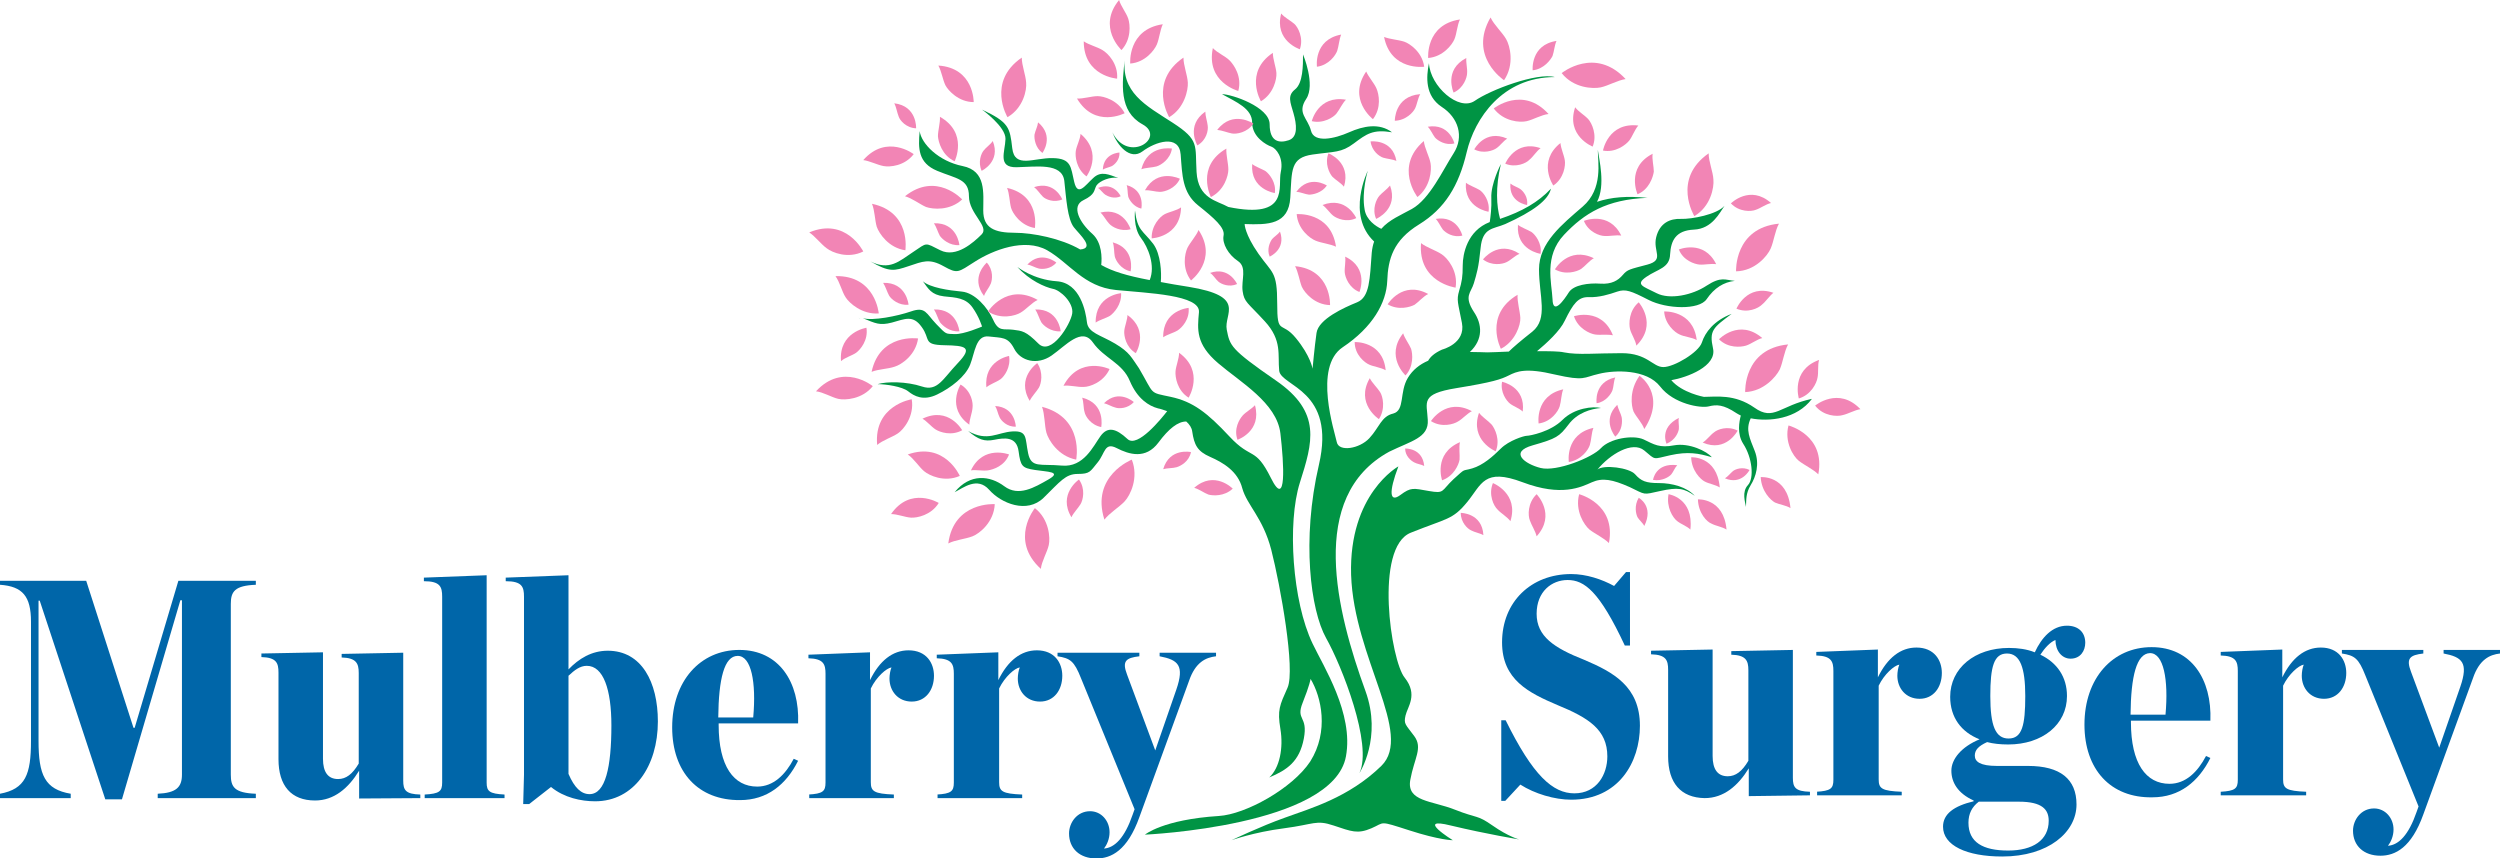 <?xml version="1.0" encoding="utf-8"?>
<!-- Generator: Adobe Illustrator 24.1.0, SVG Export Plug-In . SVG Version: 6.00 Build 0)  -->
<svg version="1.1" id="Layer_1" xmlns="http://www.w3.org/2000/svg" xmlns:xlink="http://www.w3.org/1999/xlink" x="0px" y="0px"
	 width="629.3px" height="216.1px" viewBox="0 0 629.3 216.1" style="enable-background:new 0 0 629.3 216.1;" xml:space="preserve"
	>
<style type="text/css">
	.st0{fill:#0066A9;}
	.st1{fill:#009444;}
	.st2{fill:#F285B5;}
</style>
<g>
	<path class="st0" d="M0,199.8c6.4-1.2,7.8-4.8,7.8-13.3v-30c0-6.4-2.1-8.9-7.8-9.3v-1h21.7l11.9,37h0.3l11-37h19.5v1
		c-5.3,0.2-6.3,1.7-6.3,4.8v43c0,3.1,0.9,4.6,6.3,4.8v1.1H39.7v-1.1c4.6-0.2,6.1-1.6,6.1-4.8v-43.9h-0.4l-14.7,50.1h-4.2l-16.5-50
		H9.7v35.3c0,8.6,1.6,12.2,8.1,13.3v1.1H0V199.8z"/>
	<path class="st0" d="M70.1,191.1v-21.8c0-2.4-0.5-3.8-4.3-3.9v-0.9l15.5-0.3v26.8c0,3.4,1.3,5.1,3.8,5.1c2,0,3.6-1.2,5.2-3.9v-22.8
		c0-2.4-0.6-3.8-4.3-3.9v-0.9l15.5-0.3v32.2c0,2.4,0.6,3.4,4.3,3.5v0.9L90.4,201v-7c-2.7,4.4-6.3,7.5-11.1,7.5
		C73.3,201.5,70.1,197.8,70.1,191.1z"/>
	<path class="st0" d="M106.9,200c3.7-0.2,4.4-0.8,4.4-3v-46.8c0-2.5-0.5-3.9-4.6-3.9v-0.9l15.8-0.6V197c0,2.2,0.7,2.8,4.5,3v0.9
		h-20.1V200z"/>
	<path class="st0" d="M131.9,195v-44.8c0-2.5-0.5-3.9-4.6-3.9v-0.9l15.8-0.6v23.7c2.6-2.7,5.8-4.7,9.9-4.7c8.5,0,12.6,7.9,12.6,17.8
		c0,11.2-6,20.1-15.8,20.1c-3.5,0-7.8-0.9-11.1-3.6l-5.5,4.3h-1.5L131.9,195z M153.9,182.6c0-9-2-15-6.2-15c-1.7,0-3.1,1.1-4.6,2.5
		v24.7c1.5,3.5,3.2,5.1,5.3,5.1C152.4,199.9,153.9,193.1,153.9,182.6z"/>
	<path class="st0" d="M169.2,183.1c0-11.7,7.1-19.5,16.9-19.5c10,0,15.2,8.1,14.8,18.5h-20v0.4c0,10.4,3.8,15.5,9.7,15.5
		c4.1,0,7.1-3,9.2-7l1.1,0.5c-3,6-7.8,9.9-14.6,9.9C175.8,201.5,169.2,194.4,169.2,183.1z M180.8,180.6h8.8
		c0.8-8.9-0.5-15.5-3.9-15.5C182.3,165.1,180.9,170.9,180.8,180.6z"/>
	<path class="st0" d="M203.5,200c3.6-0.2,4.3-0.8,4.3-3v-27.4c0-2.4-0.5-3.8-4.3-3.9v-0.9l15.5-0.6v7c2.4-4.9,5.7-7.5,9.7-7.5
		c4.5,0,6.4,3.2,6.4,6.4c0,3.6-2.1,6.5-5.6,6.5c-3.5,0-5.6-2.7-5.6-5.8c0-0.9,0.2-2.1,0.5-2.8c-1.3,0.2-3.8,2.4-5.2,5.3v23.6
		c0,2.3,0.8,2.9,5.8,3.1v0.9h-21.3V200z"/>
	<path class="st0" d="M235.8,200c3.6-0.2,4.3-0.8,4.3-3v-27.4c0-2.4-0.5-3.8-4.3-3.9v-0.9l15.5-0.6v7c2.4-4.9,5.7-7.5,9.7-7.5
		c4.5,0,6.4,3.2,6.4,6.4c0,3.6-2.1,6.5-5.6,6.5c-3.5,0-5.6-2.7-5.6-5.8c0-0.9,0.2-2.1,0.5-2.8c-1.3,0.2-3.8,2.4-5.2,5.3v23.6
		c0,2.3,0.8,2.9,5.8,3.1v0.9h-21.3V200z"/>
	<path class="st0" d="M272.1,170.7c-1.7-4.3-2.7-5-5.9-5.5v-0.9h20.6v0.9c-3.4,0.4-4.4,1.2-3.1,4.6l7.1,19.1l5.3-15.3
		c2.1-6.1,0.5-7.5-4.2-8.4v-0.9h14.2v0.9c-2.6,0.3-5.2,1.5-6.8,6.2l-12.5,34.3c-3,8.4-7.1,10.4-10.8,10.4c-4.2,0-6.9-2.5-6.9-6.3
		c0-2.7,2-5.6,5.3-5.6c2.8,0,4.9,2.4,4.9,5.3c0,1.7-0.7,3.2-1.4,4.1c2.7-0.2,5.2-2.7,7.2-8.5l0.5-1.4L272.1,170.7z"/>
</g>
<g>
	<path class="st0" d="M377.7,181.3h1.3c6.9,14,11.9,18.4,17.3,18.4c5.7,0,8.3-4.8,8.3-9.3c0-6.7-4.7-9.7-12.5-12.9
		c-7.3-3.1-14-6.4-14-15.8c0-10.2,7.3-17.2,17.4-17.2c3.8,0,7.7,1.3,10.8,3l3-3.5h1v18.5h-1.3c-6.4-13.7-10.2-16.5-14.4-16.5
		c-4,0-7.8,2.9-7.8,8.5c0,5.7,4.4,8.6,12,11.6c7.3,3.1,14,6.7,14,16.6c0,9.2-5.4,18.6-17.3,18.6c-4.2,0-9.2-1.5-12.8-3.8l-3.8,4.1
		h-1V181.3z"/>
	<path class="st0" d="M419.9,190.4v-21.8c0-2.4-0.5-3.8-4.3-3.9v-0.9l15.5-0.3v26.8c0,3.4,1.3,5.1,3.8,5.1c2,0,3.6-1.2,5.2-3.9
		v-22.8c0-2.4-0.6-3.8-4.3-3.9v-0.9l15.5-0.3v32.2c0,2.4,0.6,3.4,4.3,3.5v0.9l-15.4,0.2v-7c-2.7,4.4-6.3,7.5-11.1,7.5
		C423.1,200.8,419.9,197.1,419.9,190.4z"/>
	<path class="st0" d="M457.2,199.3c3.6-0.2,4.3-0.8,4.3-3v-27.4c0-2.4-0.5-3.8-4.3-3.9v-0.9l15.5-0.6v7c2.4-4.9,5.7-7.5,9.7-7.5
		c4.5,0,6.4,3.2,6.4,6.4c0,3.6-2.1,6.5-5.6,6.5c-3.5,0-5.6-2.7-5.6-5.8c0-0.9,0.2-2.1,0.5-2.8c-1.3,0.2-3.8,2.4-5.2,5.3v23.6
		c0,2.3,0.8,2.9,5.8,3.1v0.9h-21.3V199.3z"/>
	<path class="st0" d="M512.2,164.2c1.7-3.7,4.4-6.7,8.1-6.7c2.9,0,4.6,1.7,4.6,4.3c0,2-1.2,4-3.7,4c-2.2,0-3.8-2-3.8-4.7
		c-1.3,0.5-2.7,2-3.8,3.7c4.2,2,6.7,5.6,6.7,10.4c0,7.2-6.2,12.2-14.8,12.2c-2,0-3.8-0.2-5.3-0.6c-2.2,1-3.1,2-3.1,3.4
		c0,1.5,1.3,2.6,5.6,2.6h7.8c8.1,0,12.2,3.3,12.2,9.7c0,7-7.1,13.1-18.7,13.1c-9,0-14.9-2.8-14.9-7.5c0-3.2,2.7-5.2,7.7-6.4v-0.2
		c-4-1.8-5.6-4.6-5.6-7.5c0-2.9,2.5-6,7.1-7.9c-4.6-1.8-7.4-5.5-7.4-10.7c0-7.2,6.2-12.3,14.8-12.3
		C508,163.1,510.2,163.4,512.2,164.2z M515.7,206.6c0-2.8-1.6-4.8-7.5-4.8h-10.1c-1.7,1.3-2.6,3-2.6,5.3c0,4.9,3.6,7,10,7
		C511.7,214.1,515.7,211.5,515.7,206.6z M509.8,175.2c0-7.1-1.3-10.7-4.6-10.7c-3.3,0-4.2,3.3-4.2,10.7c0,7.5,1.3,10.7,4.6,10.7
		C509,185.9,509.8,182.6,509.8,175.2z"/>
	<path class="st0" d="M524.7,182.4c0-11.7,7.1-19.5,16.9-19.5c10,0,15.2,8.1,14.8,18.5h-20v0.4c0,10.4,3.8,15.5,9.7,15.5
		c4.1,0,7.1-3,9.2-7l1.1,0.5c-3,6-7.8,9.9-14.6,9.9C531.3,200.9,524.7,193.7,524.7,182.4z M536.3,179.9h8.8
		c0.8-8.9-0.5-15.5-3.9-15.5C537.8,164.5,536.4,170.2,536.3,179.9z"/>
	<path class="st0" d="M559,199.3c3.6-0.2,4.3-0.8,4.3-3v-27.4c0-2.4-0.5-3.8-4.3-3.9v-0.9l15.5-0.6v7c2.4-4.9,5.7-7.5,9.7-7.5
		c4.5,0,6.4,3.2,6.4,6.4c0,3.6-2.1,6.5-5.6,6.5c-3.5,0-5.6-2.7-5.6-5.8c0-0.9,0.2-2.1,0.5-2.8c-1.3,0.2-3.8,2.4-5.2,5.3v23.6
		c0,2.3,0.8,2.9,5.8,3.1v0.9H559V199.3z"/>
	<path class="st0" d="M595.4,170c-1.7-4.3-2.7-5-5.9-5.5v-0.9H610v0.9c-3.4,0.4-4.4,1.2-3.1,4.6l7.1,19.1l5.3-15.3
		c2.1-6.1,0.5-7.5-4.2-8.4v-0.9h14.2v0.9c-2.6,0.3-5.2,1.5-6.8,6.2L610,205c-3,8.4-7.1,10.4-10.8,10.4c-4.2,0-6.9-2.5-6.9-6.3
		c0-2.7,2-5.6,5.3-5.6c2.8,0,4.9,2.4,4.9,5.3c0,1.7-0.7,3.2-1.4,4.1c2.7-0.2,5.2-2.7,7.2-8.5l0.5-1.4L595.4,170z"/>
</g>
<g>
	<g>
		<g>
			<g>
				<path class="st1" d="M413.9,113.4c3,2.5,2,2.2,6.5,1.2c4.5-1,7.2-0.5,10.5,0.5c-1.2-1.5-5.7-3.7-9.5-3c-3.7,0.7-5-0.2-7.7-1.5
					c-2.7-1.2-8.5-0.2-10.7,2.2s-11.2,6-15.2,5c-4-1-8-4-2-5.7c6-1.7,6.7-2.2,9-5.2c2.2-3,5.7-4,8.2-4.2c-2-0.5-6.7,0-9.7,3
					c-3,3-8.2,4-9,4c-0.7,0-4.5,1.2-6.5,3.2c-2,2-4.5,4.2-7.2,5s-1.5-0.2-4.7,2.7c-3.2,3-2.2,3.7-6.2,3c-4-0.7-4.5-1-7.2,1
					c-2.7,2-3-0.6-0.5-7.2c0,0-12.5,6.9-11.9,27.3c0.7,21,15.8,40.1,7.6,48.1c-8.2,8-17.9,10.7-24.2,13c-6.2,2.2-13.5,5.7-13.5,5.7
					s5.5-2,13.2-3c7.7-1,8-2.2,12.5-0.7s6,2.2,9.5,0.7c3.5-1.5,1.7-2,9.5,0.5c7.7,2.5,11,2.5,11,2.5s-9.7-6-0.5-3.7
					c9.2,2.2,17.2,3.5,17.2,3.5s-2.7-0.7-6.7-3.5s-3.7-1.7-9.5-4s-12.2-2-11.2-7.5c1-5.5,3.2-8,1-11c-2.2-3-2.7-3-2.2-5.2
					c0.5-2.2,3.2-5.2-0.2-9.5c-3.5-4.2-7.7-32.8,1.5-36.5c9.2-3.7,10.5-3.2,14.2-7.7s4.2-8.7,14-5s14.7,1.2,17.4,0s5.2-0.7,9.5,1.2
					c4.2,2,3.2,2,7.7,1s6-0.7,8.7,1.2c-2-2.2-5.7-3.2-9-3.2s-4.5-0.5-6-2.2c-1.5-1.7-8-2.5-9.5-1.2
					C405.2,114.4,410.9,110.9,413.9,113.4z"/>
			</g>
			<g>
				<path class="st1" d="M441.6,102.6c-5-3.5-9.7-2.7-12.7-2.7c0,0-5.5-1-8.2-4.2c4-0.7,11.5-3.5,10.5-8s0-5.2,4.7-8.7
					c-4.5,1.7-6.7,4.7-7.5,7.2s-7,6.2-9.7,6.2s-4-3.5-10.5-3.5c-6.5,0-11,0.5-14.5-0.2c-1.3-0.3-3.9-0.3-6.8-0.3
					c2.4-2,5.8-5.1,7-7.7c2.1-4.3,3.4-6,6-5.9s5.2-0.7,7.2-1.4c2.1-0.7,3.4-0.2,7.9,2.1s12.7,2.6,14.6-0.2s4.3-4.3,7.1-4.6
					c-2.4-0.2-3.4-1.2-7.1,1.2c-3.6,2.4-9.3,3.6-12.6,1.9c-3.3-1.7-5.5-2.1-2.6-4.1s5.9-2.2,6-5.7c0.2-3.4,1.4-6,6-6.2
					s6.5-4.3,7.7-6c-1.9,2.2-8.3,3.4-11,3.3s-5.3,1-6.2,4.6c-0.9,3.6,2.2,5.7-2.2,6.9c-4.5,1.2-5,1.2-6.2,2.6
					c-1.2,1.4-2.8,2.4-5.7,2.2c-2.9-0.2-6.7,0.3-7.9,2.2c-1.2,1.9-4,5.9-4.1,1.7c-0.2-4.1-2.2-10.8,2.9-16.2s10.7-8.9,21-9.3
					c-5.2-0.5-9-0.2-12.7,1c2.2-4.1,0.5-10.8,0.2-13.1c0,3.1,1.4,9.8-3.8,14.3s-11,9.1-11,15.8c0,6.7,2.4,12.4-1.7,15.7
					c-2.8,2.2-4.9,4-5.9,5c-2.5,0.1-4.5,0.2-5.4,0.2c-0.7,0-2.3-0.1-4.4-0.1c3.4-3.2,3.1-7,1-10.1c-2.6-4-0.7-4.8,0-7.2
					c0.7-2.4,1.2-3.8,1.7-8.9c0.5-5.2,3.2-4.7,6.2-6c7.1-3.2,10.9-6.1,11.5-8.9c-3.2,3.4-7.2,5.7-12.8,7.6
					c-0.9-3.2-1.2-7.9,0.2-13.8c0,0-2.6,5-2.4,8.6c0.1,2.3-0.2,4.7-0.4,6c-5.7,2.2-6.8,8.1-6.8,10.9c0,2.9-0.2,4-0.9,6.4
					c-0.7,2.4-0.3,2.9,0.7,8.1c1,5.2-5,6.7-5,6.7c-2,0.9-3,1.9-3.5,2.8c-2.1,0.9-3.9,2.3-5.1,4.3c-2.2,3.6-0.7,8.2-3.7,9
					c-3,0.7-3.5,3.5-6,6.2c-2.5,2.7-7.7,3.5-8.2,1c-0.5-2.5-6-18.9,1.5-23.9c7.5-5,11-11.2,11.2-16.7c0.2-5.5,1.5-10.2,8-14.2
					s10-9.7,12-18.2s9-18.9,22.2-18.9c-4.5-1.2-16.2,3.2-20.2,6c-4,2.7-11.2-3.7-11.5-9.5c-0.7,3.5-1,8.2,3.2,11
					c4.2,2.7,5.7,7.5,3,11.7c-2.7,4.2-6,11.5-10.5,14c-2.7,1.5-5.7,2.7-7.7,5c-1.3-0.6-3.8-2.2-4.2-4.9c-0.8-4.5,0.8-9.7,0.8-9.7
					s-5.5,11.1,1.6,17.8c-0.3,0.8-0.5,1.8-0.6,2.8c-0.5,6.7-0.5,11.2-3.7,12.5s-9.7,4.2-10.2,7.7c-0.5,3.5-1,9-1,9s-0.5-3.2-4.2-7.7
					c-3.7-4.5-4.7-0.5-4.7-8.7s-1.2-7.5-4.7-12.5s-3.5-7.5-3.5-7.5c5.9,0.2,11.1,0.2,11.5-6.7s0-10,5.6-10.8
					c5.6-0.8,7.2-0.4,10.4-2.8c3.2-2.4,4.8-3.6,9.6-2.8c-3.2-2.4-7.2-1.6-10.8,0c-3.6,1.6-8.8,2.8-9.6-0.4c-0.8-3.2-3.6-4.4-1.2-8
					s-0.8-11.2-0.8-11.2c0,2.8,0,7.2-2,8.8c-2,1.6-1.2,3.2-0.4,6c0.8,2.8,1.2,6-1.2,6.8c-2.4,0.8-4.8,0.4-4.8-4s-9.6-7.6-12-7.6
					c3.6,2,7.6,3.6,7.6,7.2s3.6,5.6,4.8,6c1.2,0.4,3.2,2.8,2.4,6.4s2.4,12-13.2,8.8c-2.8-1.6-7.6-2-8-8.8s0.8-8-6-12.4
					s-13.2-7.6-12-16.5c-0.8,6.8-1.6,13.6,4.4,16.9s-3.6,10-7.6,2c1.2,3.2,4.4,7.2,7.6,4.8s9.2-4.4,9.6,0.8
					c0.4,5.2,0.4,9.6,4.4,12.8s6.8,5.6,6.4,7.6c-0.4,2,1.2,4.8,3.6,6.4c2.4,1.6,0.8,4.8,1.2,7.6c0.4,2.8,1.2,2.8,5.6,7.6
					c4.4,4.8,3.2,8.4,3.6,12.4c0.4,4,14.4,4.8,10,23.7c-4.4,18.9-2.1,36.6,1.8,43.6c3.9,6.9,11.8,26.8,8.4,34c0,0,5.8-8.9,1.5-20.7
					c-7.2-19.8-14.7-48.9,6-60.2c5.5-2.7,10-3.5,9.7-8c-0.2-4.5-2-6.5,7.2-8c9.2-1.5,11.2-2.2,13.2-3.2c2-1,4.2-2,11.7-0.2
					c7.5,1.7,7,0.7,11-0.2c4-1,12-1.2,15.4,3.2s10.2,5.5,12.2,5c2-0.5,3.7-0.5,7,1.7c0.3,0.2,0.7,0.4,1.1,0.6
					c-0.4,1.5-1,4.6,0.6,7.1c2.3,3.5,2.8,8.7,1.2,10.4c-1.6,1.7-0.7,4.3-0.5,5.5c0.1-1.7-0.1-3.4,1.2-5.5s2.3-5.3,1-8.6
					c-1.2-3.1-2.4-5.3-1-8.2c4.6,0.9,11.6,0.2,15.4-4.9C448,102.1,446.5,106.1,441.6,102.6z"/>
			</g>
			<g>
				<path class="st1" d="M216.6,80.2c-0.2-0.1-0.3-0.1-0.5-0.2C216.3,80.1,216.5,80.2,216.6,80.2z"/>
			</g>
			<g>
				<path class="st1" d="M306.8,205.4c-14.1,0.9-18.6,4.7-18.6,4.7s47.4-2.1,50.6-19.7c2-10.8-5.7-22.7-8.4-28.4
					c-5.1-10.6-6.4-30.4-3.2-40.5s5.6-17.7-6-25.7c-11.6-8-11.6-8.8-12.4-12.8c-0.8-4,5.2-8.4-9.6-10.8c-2.6-0.4-4.9-0.8-7-1.2
					c0.2-2.4,0-7-1.9-9.6c-2.6-3.4-4-3.3-4.6-8.4c0,0-0.5,4.3,1.5,6.9c1.8,2.3,3.7,7,2.2,10.6c-5.8-1.1-9.4-2.2-12.2-3.8
					c0.2-1.8,0.2-5.6-2.2-7.8c-3.3-2.9-5.4-7-2.3-8.5c3.1-1.5,2.6-2.5,3.3-3.7c0.8-1.2,3.6-2.3,5.5-1.9c-2.3-0.8-4.3-1.9-6.3,0
					c-2.1,1.9-3.9,4.8-4.8,1c-0.9-3.8-0.7-5.9-5.4-6c-4.8-0.1-9.6,2.7-10.2-2.5s-0.8-6.5-7.6-9.7c0,0,6,4.3,5.9,7.4
					c-0.1,3.2-2.1,7.2,2.8,7.1c4.9-0.1,11.4-1.2,12,3.4c0.5,4.6,0.8,9.6,2.4,11.7c1.5,1.9,5.4,5.3,1.6,5.6c-4.8-2.8-12-4.2-16.4-4.2
					c-5.2,0-8-1.2-8-5.6c0-4.4,0.8-10-5.2-11.2c-6-1.2-10.4-5.6-10.8-8.8c-0.4,4.4-0.4,8,4.4,10c4.8,2,8,2,8,6.4
					c0,4.4,5.2,7.6,3.2,9.6c-2,2-6.4,6-10.4,4c-4-2-3.2-2-6.8,0.4c-3.6,2.4-6,4.8-10.8,2.4c4.8,2.8,6,2.4,9.6,1.2
					c3.6-1.2,5.2-2,8.8,0c3.6,2,3.6,1.6,8-1.2c4.4-2.8,12.4-6,18.1-2.8c5.6,3.2,9.2,9.2,17.3,10c8,0.8,21.3,1.2,20.9,5.6
					c-0.4,4.4-0.8,8,4.8,12.8c5.6,4.8,14.8,10,15.7,17.7s1.6,19.3-2.4,11.2c-4-8-4.8-4.4-10.4-10.4c-5.6-6-9.2-8.8-14.8-10
					c-5.6-1.2-4-0.4-8-7.2c-1.9-2.7-2.3-4-6-6.2s-6.8-2.7-7.1-5.4s-1.7-9.9-7.6-10.3c-5.9-0.4-9.9-3.6-9.9-3.6c3,3.4,7,5.1,8.9,5.5
					c1.9,0.3,5.3,3.5,4.9,6.2s-5.3,10.8-8.5,7.6c-3.2-3.2-4.1-3.2-6.4-3.5c-2.4-0.3-3.6,0.6-5-2.5c-1.4-3.1-4.6-6.8-7.9-7.1
					c-3.3-0.3-8-1-9.8-2.6c1.4,1.9,2.1,3.4,5.3,3.8c3.1,0.3,5.5,0.4,7.2,2.8c1.7,2.4,2.4,4.8,2.4,4.8s-4.6,2-6.9,1.9s-2,0.2-4.6-2.5
					c-2.6-2.7-2.7-4.5-6.4-3.2c-3.5,1.2-9.6,2.4-12.1,1.7c3.2,1.3,4.2,1.9,7.3,1.1c3.3-0.9,5.3-2,7.5,1.1c2.3,3.1,0.2,4.5,5.7,4.6
					c5.5,0.1,7.2,0.5,3.4,4.5s-5.1,7.2-9,5.9c-3.9-1.3-8.9-1.3-11.2-0.6c2.1,0,6.2,0.6,7.7,1.8s3.8,2.5,7.3,0.8
					c3.5-1.7,7.1-4.5,8.3-7.5c1.2-3,1.4-7.5,4.7-7.1c3.3,0.4,4.8,0,6.4,3.1c1.6,3.1,5.8,4.2,9.4,1.7c3.6-2.5,7.6-7.3,10.4-3.3
					s7.4,5.1,9.3,9.7c1.9,4.5,4.8,6.3,7.1,6.9c0.6,0.1,1.4,0.4,2.3,0.7c-1.4,1.8-7.5,9.4-10,7c-2.9-2.7-5-3.2-6.8-0.7
					c-1.8,2.5-4.2,7.9-9.7,7.4c-5.5-0.5-7.7,0.7-8.5-3.1c-0.8-3.8-0.1-5.7-3.9-5.5c-3.8,0.2-6.3,2.7-11.2-0.1
					c2.6,2.2,4.1,2.7,6.6,2.2c2.5-0.5,5.6-0.9,6.1,2.9c0.5,3.8,0.9,4.2,4.1,4.7s6.9,0.4,3.4,2.4c-3.5,2-7.5,4.4-11.1,1.7
					s-8.6-3.3-12.5,1.5c2.2-1.1,5.7-4,8.7-0.6c3,3.4,9.5,6.1,13.7,2s5.5-6,8.6-6s3.1-0.6,5-2.9s1.7-5.2,4.8-3.6
					c3.1,1.6,7.3,2.9,10.5-1.4c2.6-3.5,4.9-5.3,7-5.3c0.8,0.7,1.4,1.6,1.5,2.5c0.5,3.4,1.3,5,4.5,6.4s7,3.6,8.1,7.9
					c1.2,4.3,5.2,7.4,7.3,15.5c2.3,9,6.1,30.2,4.1,34.7c-2,4.5-2.6,5.6-1.8,10.4c0.8,4.8-0.2,9.8-2.8,12.2c4.5-1.9,7.6-4,8.7-9.8
					c1.1-5.8-2.1-4.5-0.3-9c1.8-4.5,2-6,2-6c2.7,4.5,4.7,13.2-0.1,20.8C325.3,198.5,313.5,205,306.8,205.4z"/>
			</g>
		</g>
		<path class="st2" d="M284.5,16c0,0-0.7-8.6,8.2-9.9c-0.7,1.5-0.9,3.7-1.5,5.1C290.6,12.6,288.3,15.7,284.5,16z"/>
		<path class="st2" d="M294.3,29.5c0,0-5.3-8.9,3.6-15c0,2,1,4.4,1.1,6.3C299.1,22.6,298.2,27.2,294.3,29.5z"/>
		<path class="st2" d="M253.6,29.5c0,0-5.3-8.9,3.6-15c0,2,1,4.4,1.1,6.3C258.5,22.6,257.6,27.2,253.6,29.5z"/>
		<path class="st2" d="M301.4,36.6c0,0-3-5,2-8.5c0,1.1,0.5,2.5,0.6,3.5C304.2,32.8,303.7,35.3,301.4,36.6z"/>
		<path class="st2" d="M282.3,12.6c0,0-6.2-5.8-0.6-12.6c0.4,1.5,1.8,3.2,2.3,4.7S284.8,9.9,282.3,12.6z"/>
		<path class="st2" d="M281.2,19.8c0,0-8.4-0.6-8.4-9.4c1.3,0.9,3.4,1.4,4.7,2.2C278.9,13.4,281.5,16.1,281.2,19.8z"/>
		<path class="st2" d="M283.1,28.5c0,0-7.5,3.9-12-3.7c1.6,0.1,3.6-0.6,5.2-0.6C277.8,24.2,281.4,25.2,283.1,28.5z"/>
		<path class="st2" d="M311.7,22.9c0,0-8.2-2.2-6.4-10.8c1.1,1.2,3.1,2,4.2,3.1S312.7,19.3,311.7,22.9z"/>
		<path class="st2" d="M358.5,16.8c0,0-8.4,1.1-10.1-7.5c1.5,0.6,3.6,0.7,5.1,1.2C354.9,11,358,13.1,358.5,16.8z"/>
		<path class="st2" d="M359.5,14.6c0,0-0.7-8.4,8-9.7c-0.7,1.4-0.8,3.6-1.4,5C365.5,11.3,363.2,14.3,359.5,14.6z"/>
		<path class="st2" d="M378.6,20.2c0,0-9.1-6-3.4-15.8c0.9,1.9,2.9,3.7,3.9,5.4C380.1,11.5,381.3,16.2,378.6,20.2z"/>
		<path class="st2" d="M393.1,18.4c0,0,8.4-6.8,16.1,1.5c-2,0.3-4.4,1.7-6.3,2.1S396.1,22.2,393.1,18.4z"/>
		<path class="st2" d="M437,68.3c0,0-0.5-10.9,10.8-12c-1,1.8-1.3,4.5-2.1,6.3C444.9,64.4,441.8,68.2,437,68.3z"/>
		<path class="st2" d="M439.3,98.7c0,0-0.5-10.9,10.8-12c-1,1.8-1.3,4.5-2.1,6.3C447.1,94.8,444,98.5,439.3,98.7z"/>
		<path class="st2" d="M456.9,102.1c0,0,5.9-4.9,11.4,0.9c-1.4,0.2-3.1,1.2-4.5,1.5C462.5,104.9,459,104.8,456.9,102.1z"/>
		<path class="st2" d="M450.2,107.1c0,0,9.4,2.4,7.5,12.3c-1.3-1.3-3.5-2.3-4.9-3.4S449.1,111.2,450.2,107.1z"/>
		<path class="st2" d="M397.5,124.4c0,0,9.4,2.4,7.5,12.3c-1.3-1.3-3.5-2.3-4.9-3.4C398.8,132.2,396.4,128.6,397.5,124.4z"/>
		<path class="st2" d="M386.8,124.4c0,0,5,5.1,0,10.6c-0.3-1.3-1.3-2.8-1.7-4C384.6,129.8,384.5,126.6,386.8,124.4z"/>
		<path class="st2" d="M375.8,121.6c0,0,6.6,2.6,4.4,9.6c-0.8-1.1-2.4-2-3.2-2.9C376,127.4,374.6,124.5,375.8,121.6z"/>
		<path class="st2" d="M363,120.9c0,0-2.3-6.7,4.5-9.6c-0.3,1.3,0,3.1-0.1,4.4C367.2,117,365.9,119.9,363,120.9z"/>
		<path class="st2" d="M376.5,113.6c0,0-6.6-2.7-4.2-9.7c0.8,1.1,2.3,2,3.2,3C376.3,107.9,377.7,110.7,376.5,113.6z"/>
		<path class="st2" d="M394.9,116.3c0,0-1-7,6.2-8.6c-0.5,1.2-0.5,3-0.9,4.3S398,115.8,394.9,116.3z"/>
		<path class="st2" d="M387.3,106.6c0,0-1-7,6.2-8.6c-0.5,1.2-0.5,3-0.9,4.3C392.2,103.6,390.4,106.2,387.3,106.6z"/>
		<path class="st2" d="M401.9,101.5c0,0-0.8-5.3,4.7-6.5c-0.4,0.9-0.4,2.3-0.7,3.2S404.2,101.2,401.9,101.5z"/>
		<path class="st2" d="M406.6,109.9c0,0-3.5-4.1,0.5-8c0.2,1,0.9,2.2,1.1,3.1C408.4,106,408.4,108.4,406.6,109.9z"/>
		<path class="st2" d="M367.7,129.1c0,0,5.4,0,5.7,5.6c-0.9-0.5-2.2-0.7-3.1-1.2C369.4,133.1,367.7,131.5,367.7,129.1z"/>
		<path class="st2" d="M412.5,76.1c0,0,4.9,5.5-0.6,10.9c-0.2-1.4-1.3-2.9-1.6-4.2S410,78.2,412.5,76.1z"/>
		<path class="st2" d="M396.2,79.6c0,0,7-2.3,9.8,4.8c-1.4-0.3-3.2,0-4.5-0.2C400.2,84,397.2,82.7,396.2,79.6z"/>
		<path class="st2" d="M418.9,78.4c0,0,7.3-0.4,8.2,7.2c-1.2-0.7-3.1-0.8-4.3-1.4C421.6,83.7,419.1,81.6,418.9,78.4z"/>
		<path class="st2" d="M432.7,85.4c0,0,5.1-5.3,10.9-0.3c-1.3,0.3-2.8,1.5-4.1,1.9S435,87.7,432.7,85.4z"/>
		<path class="st2" d="M452.8,100.3c0,0-2.1-7.1,5.1-9.7c-0.4,1.3-0.1,3.2-0.4,4.5C457.3,96.4,455.9,99.4,452.8,100.3z"/>
		<path class="st2" d="M360.2,106c0,0,3.8-6,10.3-2.5c-1.2,0.6-2.4,2-3.5,2.6C365.9,106.8,362.9,107.7,360.2,106z"/>
		<path class="st2" d="M353.8,94.5c0,0-5.2-4.8-0.6-10.6c0.4,1.3,1.5,2.7,2,3.9C355.6,89.1,355.9,92.2,353.8,94.5z"/>
		<path class="st2" d="M347.1,105.5c0,0-6-3.9-2.3-10.3c0.6,1.2,1.9,2.4,2.6,3.5S348.8,102.9,347.1,105.5z"/>
		<path class="st2" d="M341,86.1c0,0,7.1-0.3,7.8,7.1c-1.2-0.7-3-0.9-4.1-1.4C343.5,91.3,341,89.3,341,86.1z"/>
		<path class="st2" d="M353.7,112.9c0,0,4.4-0.2,4.8,4.4c-0.7-0.4-1.8-0.5-2.5-0.9C355.2,116,353.7,114.8,353.7,112.9z"/>
		<path class="st2" d="M349.3,76.6c0,0,3.7-6.1,10.2-2.6c-1.2,0.6-2.4,2-3.4,2.7C355,77.3,352,78.2,349.3,76.6z"/>
		<path class="st2" d="M378.1,96.1c0,0,6,1.2,5.2,7.5c-0.8-0.8-2.3-1.3-3.2-2C379.2,100.9,377.6,98.7,378.1,96.1z"/>
		<path class="st2" d="M412.7,94.6c0,0,6.9,4.6,1.2,13.4c-0.5-1.5-2-3-2.7-4.4C410.6,102.1,410.1,98.2,412.7,94.6z"/>
		<path class="st2" d="M420,124.4c0,0,6.4,0.9,5.5,8.9c-0.9-0.9-2.5-1.4-3.4-2.2C421.1,130.3,419.4,127.7,420,124.4z"/>
		<path class="st2" d="M427.4,125.7c0,0,6.5-0.4,7.2,7.6c-1.1-0.7-2.7-0.9-3.8-1.5C429.7,131.4,427.5,129.2,427.4,125.7z"/>
		<path class="st2" d="M425.7,115.1c0,0,6.5-0.4,7.2,7.6c-1.1-0.7-2.7-0.9-3.8-1.5C428.1,120.7,425.8,118.5,425.7,115.1z"/>
		<path class="st2" d="M419.5,111.7c0,0-1.9-4,3.1-6.5c-0.2,0.9,0.1,1.9,0,2.8C422.5,108.8,421.7,110.8,419.5,111.7z"/>
		<path class="st2" d="M416.1,120.8c0,0,0.6-4.4,6.1-3.7c-0.6,0.6-1,1.7-1.5,2.3C420.2,120,418.4,121.2,416.1,120.8z"/>
		<path class="st2" d="M412.5,125.3c0,0,3.9,2.1,1.4,7.1c-0.4-0.8-1.3-1.5-1.7-2.2C411.8,129.4,411.3,127.3,412.5,125.3z"/>
		<path class="st2" d="M443.2,120.1c0,0,6.7-0.6,7.5,7.8c-1.1-0.7-2.8-0.9-3.9-1.4C445.7,125.9,443.4,123.7,443.2,120.1z"/>
		<path class="st2" d="M426.5,54.4c0,0-5.7-9.3,3.6-15.8c0,2.1,1.1,4.6,1.2,6.6C431.5,47.2,430.6,52,426.5,54.4z"/>
		<path class="st2" d="M403.5,37.9c0,0,1.3-7.2,8.9-6.3c-0.9,1-1.5,2.8-2.3,3.8C409.2,36.5,406.6,38.5,403.5,37.9z"/>
		<path class="st2" d="M412.2,48.9c0,0-3-6.7,3.8-10.2c-0.2,1.4,0.3,3.2,0.3,4.5C416.1,44.6,415.1,47.7,412.2,48.9z"/>
		<path class="st2" d="M400.9,36.9c0,0-6.8-2.7-4.4-9.9c0.8,1.1,2.4,2,3.3,3C400.7,31,402.1,34,400.9,36.9z"/>
		<path class="st2" d="M391,46.7c0,0-4.1-6,1.8-10.7c0.1,1.4,0.9,3,1.1,4.4C394.1,41.6,393.7,44.9,391,46.7z"/>
		<path class="st2" d="M378.9,41.2c0,0,2.5-6.1,8.9-3.9c-1,0.7-1.9,2.2-2.8,2.9C384.2,41.1,381.5,42.3,378.9,41.2z"/>
		<path class="st2" d="M376,27.3c0,0,7.3-5.8,13.8,1.4c-1.8,0.2-3.8,1.4-5.5,1.8S378.5,30.6,376,27.3z"/>
		<path class="st2" d="M371.1,37.6c0,0,2.7-5.2,8.3-2.7c-1,0.6-1.8,1.8-2.7,2.4C375.9,37.9,373.4,38.8,371.1,37.6z"/>
		<path class="st2" d="M385.8,17.7c0,0-0.6-6.4,6-7.4c-0.5,1.1-0.6,2.7-1,3.8C390.3,15.1,388.6,17.4,385.8,17.7z"/>
		<path class="st2" d="M317.4,25.5c0,0-4.3-7.3,3-12.2c0,1.6,0.8,3.6,0.9,5.1C321.4,19.9,320.6,23.6,317.4,25.5z"/>
		<path class="st2" d="M327.2,12.4c0,0-6.5-2.1-4.7-9c0.8,1,2.4,1.8,3.3,2.6S328.2,9.5,327.2,12.4z"/>
		<path class="st2" d="M331.5,16.8c0,0-0.9-6.8,6.1-8.1c-0.5,1.2-0.6,2.9-1,4.1C336.2,13.9,334.5,16.4,331.5,16.8z"/>
		<path class="st2" d="M330.2,30.5c0,0,1.6-6.6,8.6-5.4c-0.9,0.9-1.6,2.5-2.4,3.5C335.7,29.5,333.1,31.2,330.2,30.5z"/>
		<path class="st2" d="M345.6,30c0,0-6.5-5-1.7-12c0.6,1.4,2,2.9,2.6,4.3S347.8,27.1,345.6,30z"/>
		<path class="st2" d="M351.1,30.4c0,0-0.1-6.2,6.4-6.7c-0.6,1-0.8,2.6-1.3,3.6S353.9,30.3,351.1,30.4z"/>
		<path class="st2" d="M365.9,23.3c0,0-2.6-5.7,3.2-8.7c-0.1,1.2,0.3,2.7,0.2,3.8C369.3,19.5,368.4,22.2,365.9,23.3z"/>
		<path class="st2" d="M334.4,38.6c0,0,5.8,2.2,3.9,8.4c-0.7-0.9-2.1-1.7-2.9-2.5C334.6,43.6,333.4,41.1,334.4,38.6z"/>
		<path class="st2" d="M345,35.6c0,0,5.5-0.7,6.5,4.9c-0.9-0.4-2.3-0.5-3.3-0.8S345.3,38,345,35.6z"/>
		<path class="st2" d="M320.9,48.6c0,0-6.2-0.9-5.7-7.3c0.9,0.7,2.4,1.2,3.4,1.8C319.5,43.8,321.3,45.9,320.9,48.6z"/>
		<path class="st2" d="M374.7,53.3c0,0-6.2-0.9-5.7-7.3c0.9,0.7,2.4,1.2,3.4,1.8S375.1,50.6,374.7,53.3z"/>
		<path class="st2" d="M387.8,63.9c0,0-6.2-0.9-5.7-7.3c0.9,0.7,2.4,1.2,3.4,1.8C386.4,59,388.2,61.2,387.8,63.9z"/>
		<path class="st2" d="M437.4,108.4c0,0-2.9,5.6-8.8,3c1-0.6,1.9-1.9,2.9-2.6C432.3,108.1,434.9,107.1,437.4,108.4z"/>
		<path class="st2" d="M440.4,118.3c0,0-2,3.9-6.2,2.1c0.7-0.4,1.4-1.3,2-1.8C436.8,118.1,438.6,117.4,440.4,118.3z"/>
		<path class="st2" d="M384.4,51.6c0,0-4.6-0.6-4.2-5.4c0.7,0.6,1.8,0.9,2.5,1.4S384.7,49.6,384.4,51.6z"/>
		<path class="st2" d="M366.4,72.4c0,0-9.5-1.3-8.7-11.2c1.4,1.1,3.7,1.8,5.2,2.8C364.3,64.9,367.1,68.2,366.4,72.4z"/>
		<path class="st2" d="M356.8,49.6c0,0-5.9-7.6,1.6-14.1c0.2,1.8,1.4,3.9,1.7,5.6C360.4,42.8,360.1,47,356.8,49.6z"/>
		<path class="st2" d="M377.8,87.8c0,0-4.4-8.5,4.2-13.6c-0.1,1.8,0.6,4.1,0.7,5.8S381.5,85.9,377.8,87.8z"/>
		<path class="st2" d="M391.4,67.8c0,0,3.4-5.9,9.8-2.8c-1.1,0.6-2.2,2-3.2,2.7C396.9,68.4,394,69.3,391.4,67.8z"/>
		<path class="st2" d="M398.7,55.6c0,0,6.3-2.6,9.4,3.7c-1.3-0.2-3,0.2-4.2,0.1C402.7,59.4,399.8,58.4,398.7,55.6z"/>
		<path class="st2" d="M422.6,62.8c0,0,6.3-2.6,9.4,3.7c-1.3-0.2-3,0.2-4.2,0.1S423.7,65.6,422.6,62.8z"/>
		<path class="st2" d="M435.7,51.2c0,0,4.8-4.8,10.1-0.1c-1.3,0.3-2.6,1.3-3.8,1.7C440.8,53.3,437.8,53.4,435.7,51.2z"/>
		<path class="st2" d="M437.1,77.7c0,0,2.6-6.3,9.3-4c-1,0.8-1.9,2.2-2.9,3C442.6,77.6,439.9,78.9,437.1,77.7z"/>
		<path class="st2" d="M373.3,65.3c0,0,3.8-5,9.2-1.4c-1.1,0.4-2.2,1.6-3.3,2.1C378.2,66.5,375.5,67,373.3,65.3z"/>
		<path class="st2" d="M315.5,31.1c0,0-5.2-3.5-9.1,1.6c1.2,0.1,2.6,0.7,3.7,0.9S314,33.4,315.5,31.1z"/>
		<path class="st2" d="M295,37.4c0,0-6.1-1.1-7.7,5.2c1.1-0.4,2.7-0.4,3.8-0.7S294.6,40.1,295,37.4z"/>
		<path class="st2" d="M297,45c0,0-5.6-2.8-8.8,2.9c1.2-0.1,2.7,0.4,3.8,0.4S295.9,47.5,297,45z"/>
		<path class="st2" d="M334.8,76.8c0,0,0.4-8.9-8.8-9.8c0.8,1.5,1.1,3.7,1.7,5.2C328.4,73.7,330.9,76.7,334.8,76.8z"/>
		<path class="st2" d="M319.6,64.6c0,0,4.2-1.8,2.6-6.3c-0.5,0.7-1.5,1.3-2,1.9C319.7,60.9,318.8,62.7,319.6,64.6z"/>
		<path class="st2" d="M346.4,55.1c0,0,5.7-2.4,3.5-8.4c-0.7,0.9-2,1.8-2.7,2.6C346.5,50.1,345.3,52.6,346.4,55.1z"/>
		<path class="st2" d="M341.4,54.9c0,0-2.5-5.6-8.5-3.3c1,0.7,1.8,2,2.7,2.7S339,56.1,341.4,54.9z"/>
		<path class="st2" d="M342.2,73.5c0,0,2.5-6-3.6-8.9c0.2,1.2-0.2,2.8-0.1,4C338.6,69.8,339.6,72.5,342.2,73.5z"/>
		<path class="st2" d="M299.8,70.6c0,0,6.9-5.2,1.9-12.7c-0.6,1.5-2.1,3.1-2.8,4.5C298.2,63.9,297.5,67.6,299.8,70.6z"/>
		<path class="st2" d="M245.1,25.7c0,0,0.1-8.6-8.9-9.2c0.8,1.4,1.1,3.6,1.8,5C238.7,22.8,241.3,25.7,245.1,25.7z"/>
		<path class="st2" d="M230,38.8c0,0-6.8-5.2-12.7,1.5c1.6,0.2,3.5,1.2,5.1,1.5S227.7,41.8,230,38.8z"/>
		<path class="st2" d="M242.2,50.2c0,0-6.5-7.1-14.4-0.8c1.8,0.5,3.7,2,5.3,2.7C234.8,52.7,239.1,53.1,242.2,50.2z"/>
		<path class="st2" d="M227.9,63c0,0,1.5-9.6-8.4-11.7c0.7,1.7,0.7,4.1,1.2,5.8C221.3,58.8,223.7,62.4,227.9,63z"/>
		<path class="st2" d="M217.3,63.3c0,0-4.3-8.7-13.6-4.8c1.5,1,3,3,4.4,4C209.5,63.6,213.5,65.2,217.3,63.3z"/>
		<path class="st2" d="M221.2,78.9c0,0-0.8-9.6-10.9-9.4c1.1,1.5,1.6,3.9,2.6,5.4C213.8,76.3,217,79.2,221.2,78.9z"/>
		<path class="st2" d="M228.7,76.7c0,0-0.5-5.7-6.4-5.5c0.6,0.9,1,2.3,1.5,3.2S226.3,77,228.7,76.7z"/>
		<path class="st2" d="M241.5,83.4c0,0-0.5-5.7-6.4-5.5c0.6,0.9,1,2.3,1.5,3.2C237.2,81.9,239,83.6,241.5,83.4z"/>
		<path class="st2" d="M267,83.4c0,0-0.5-5.7-6.4-5.5c0.6,0.9,1,2.3,1.5,3.2C262.6,81.9,264.5,83.6,267,83.4z"/>
		<path class="st2" d="M299.2,100.1c0,0,4.1-6.6-2.4-11.3c0,1.5-0.8,3.3-0.9,4.7S296.3,98.3,299.2,100.1z"/>
		<path class="st2" d="M285.9,88.9c0,0,3.5-5.6-2.1-9.6c0,1.2-0.7,2.8-0.8,4C282.9,84.5,283.4,87.4,285.9,88.9z"/>
		<path class="st2" d="M282.2,73.8c0,0-6.5,0.5-6.4,7.4c1-0.7,2.6-1.1,3.6-1.7C280.4,78.8,282.4,76.6,282.2,73.8z"/>
		<path class="st2" d="M265.9,66.1c0,0-3.8-3.2-7.3,0.5c0.9,0.1,2,0.8,2.9,1C262.3,67.8,264.5,67.8,265.9,66.1z"/>
		<path class="st2" d="M311.4,71.5c0,0-2-4.5-6.8-2.8c0.8,0.5,1.4,1.6,2.1,2.2S309.4,72.4,311.4,71.5z"/>
		<path class="st2" d="M281.8,38.4c0,0-4,0.1-4.2,4.3c0.6-0.4,1.7-0.6,2.3-0.9C280.6,41.4,281.9,40.2,281.8,38.4z"/>
		<path class="st2" d="M282.1,49.4c0,0-1.7-3.7-5.7-2.1c0.6,0.4,1.2,1.3,1.8,1.7S280.5,50.2,282.1,49.4z"/>
		<path class="st2" d="M334,46.7c0,0-4.4-2.9-7.7,1.6c1,0,2.2,0.6,3.2,0.7C330.4,49,332.7,48.6,334,46.7z"/>
		<path class="st2" d="M368.1,59.3c0,0-1.2-5.1-6.7-4.2c0.7,0.7,1.2,1.9,1.8,2.7C363.9,58.6,365.8,59.9,368.1,59.3z"/>
		<path class="st2" d="M366.1,36.1c0,0-1.2-5.1-6.7-4.2c0.7,0.7,1.2,1.9,1.8,2.7C361.9,35.4,363.9,36.7,366.1,36.1z"/>
		<path class="st2" d="M299.2,77.5c0,0-6.5,0.5-6.4,7.4c1-0.7,2.6-1.1,3.6-1.7C297.5,82.5,299.5,80.4,299.2,77.5z"/>
		<path class="st2" d="M279.3,92.9c0,0-7.5-3.5-11.6,4.2c1.6-0.2,3.6,0.4,5.1,0.3C274.3,97.4,277.8,96.2,279.3,92.9z"/>
		<path class="st2" d="M270.9,115.7c0,0,2.1-10.5-8.6-13.3c0.7,1.9,0.6,4.6,1.1,6.5C263.9,110.7,266.3,114.8,270.9,115.7z"/>
		<path class="st2" d="M277.2,107.5c0,0,1.2-5.9-4.8-7.4c0.4,1.1,0.3,2.6,0.6,3.6C273.2,104.8,274.6,107,277.2,107.5z"/>
		<path class="st2" d="M285.4,101.2c0,0-3.8-3.4-7.5,0.3c0.9,0.2,2,0.9,2.9,1.1C281.6,102.9,283.9,102.9,285.4,101.2z"/>
		<path class="st2" d="M284.9,115.7c0,0-10.4,4.1-6.9,15.1c1.3-1.7,3.7-3.1,5.1-4.6S286.7,120.3,284.9,115.7z"/>
		<path class="st2" d="M299.8,113.8c0,0-5.4-1.2-7,4.3c1-0.3,2.4-0.2,3.4-0.5S299.3,116.2,299.8,113.8z"/>
		<path class="st2" d="M241.5,61.7c0,0-0.5-5.7-6.4-5.5c0.6,0.9,1,2.3,1.5,3.2C237.2,60.2,239,61.9,241.5,61.7z"/>
		<path class="st2" d="M248.4,66.1c0,0-4.3,3.7-0.7,8.4c0.3-1,1.3-2.1,1.7-3.1S250.1,68,248.4,66.1z"/>
		<path class="st2" d="M231.1,85.2c0,0-9.6-1.4-11.7,8.4c1.7-0.7,4.1-0.7,5.8-1.3C226.9,91.8,230.5,89.4,231.1,85.2z"/>
		<path class="st2" d="M219.7,97.2c0,0-7.5-6.1-14.3,1.3c1.8,0.2,3.9,1.5,5.6,1.9S217.1,100.5,219.7,97.2z"/>
		<path class="st2" d="M250.4,126.9c0,0-10.3-0.7-11.7,9.9c1.7-0.9,4.3-1.1,6.1-1.8C246.6,134.3,250.2,131.4,250.4,126.9z"/>
		<path class="st2" d="M260.5,127.9c0,0-6.5,8,1.5,15.3c0.2-1.9,1.6-4.2,2-6S264.1,130.7,260.5,127.9z"/>
		<path class="st2" d="M236.3,126.6c0,0-7.1-4.3-12,2.8c1.6,0,3.5,0.8,5,0.9C230.8,130.4,234.4,129.7,236.3,126.6z"/>
		<path class="st2" d="M241.6,119.8c0,0-3.8-8.7-13.1-5.4c1.5,1,2.8,3.1,4.1,4.2C233.9,119.7,237.7,121.5,241.6,119.8z"/>
		<path class="st2" d="M254,114.4c0,0-6.5-2.5-9.6,4c1.3-0.2,3,0.2,4.3,0S252.9,117.3,254,114.4z"/>
		<path class="st2" d="M241.8,96.8c0,0-3.7,5.9,2.2,10.1c0-1.3,0.7-2.9,0.8-4.2C245,101.4,244.5,98.4,241.8,96.8z"/>
		<path class="st2" d="M242.2,108.3c0,0-3.4-6.1-10-2.9c1.1,0.6,2.2,2,3.3,2.7C236.6,108.8,239.5,109.8,242.2,108.3z"/>
		<path class="st2" d="M255.7,107.4c0,0-0.1-4.9-5.2-5.2c0.5,0.8,0.7,2,1.1,2.8C252,105.9,253.5,107.5,255.7,107.4z"/>
		<path class="st2" d="M254,89.6c0,0-6.4,1.1-5.7,7.9c0.9-0.8,2.5-1.3,3.5-2S254.5,92.4,254,89.6z"/>
		<path class="st2" d="M261.1,91.4c0,0-5.4,3.7-1.9,9.5c0.5-1.1,1.7-2.3,2.3-3.3C262.1,96.6,262.7,93.8,261.1,91.4z"/>
		<path class="st2" d="M271.6,120.7c0,0-5.4,3.7-1.9,9.5c0.5-1.1,1.7-2.3,2.3-3.3C272.6,125.9,273.3,123.1,271.6,120.7z"/>
		<path class="st2" d="M310.3,123c0,0-4.6-4.7-9.7-0.2c1.2,0.3,2.5,1.3,3.6,1.7C305.3,124.8,308.2,125,310.3,123z"/>
		<path class="st2" d="M311.5,110.7c0,0,6.2-2.1,4.4-8.7c-0.8,0.9-2.3,1.7-3.1,2.6S310.5,107.9,311.5,110.7z"/>
		<path class="st2" d="M229.5,100.5c0,0-9.6,1.5-8.7,11.5c1.4-1.2,3.7-1.9,5.2-2.9C227.5,108.1,230.2,104.7,229.5,100.5z"/>
		<path class="st2" d="M218.1,82.5c0,0-7,1.1-6.4,8.4c1-0.9,2.8-1.4,3.8-2.1C216.6,88,218.6,85.6,218.1,82.5z"/>
		<path class="st2" d="M230.6,32.3c0,0,0.3-5.6-5.5-6.3c0.5,0.9,0.7,2.3,1.1,3.3C226.5,30.3,228.1,32.2,230.6,32.3z"/>
		<path class="st2" d="M240.3,40.6c0,0,3.5-7.1-3.7-11.2c0.1,1.5-0.5,3.4-0.5,4.9C236.2,35.7,237.1,39.1,240.3,40.6z"/>
		<path class="st2" d="M247.1,43c0,0,4.9-2.3,2.8-7.5c-0.6,0.9-1.7,1.6-2.3,2.4C247,38.6,246.1,40.8,247.1,43z"/>
		<path class="st2" d="M260.5,57.4c0,0,1.4-8.2-7-10.1c0.6,1.4,0.6,3.5,1,5C254.9,53.7,256.9,56.8,260.5,57.4z"/>
		<path class="st2" d="M267.4,50.2c0,0-1.9-4.8-7.1-3.1c0.8,0.6,1.5,1.7,2.2,2.4S265.3,51.1,267.4,50.2z"/>
		<path class="st2" d="M262.4,38.5c0,0,3.1-4.2-1.1-7.7c-0.1,1-0.7,2.1-0.9,3.1C260.3,34.9,260.6,37.2,262.4,38.5z"/>
		<path class="st2" d="M273.5,44.4c0,0,4.3-5.8-1.5-10.7c-0.1,1.4-1,3-1.2,4.3C270.6,39.3,270.9,42.5,273.5,44.4z"/>
		<path class="st2" d="M289.9,60c0,0,7.2-0.3,7.4-7.8c-1.1,0.8-2.9,1.1-4.1,1.7S289.8,56.8,289.9,60z"/>
		<path class="st2" d="M284.6,57.7c0,0-1.7-5.6-7.6-4.2c0.8,0.7,1.5,2.1,2.2,2.8C279.9,57.1,282.1,58.4,284.6,57.7z"/>
		<path class="st2" d="M284.6,68.3c0,0,1.3-5.7-4.5-7.3c0.4,1,0.3,2.5,0.5,3.5S282.1,67.8,284.6,68.3z"/>
		<path class="st2" d="M287.3,52.5c0,0,1-4.6-3.7-5.9c0.3,0.8,0.2,2,0.4,2.9C284.2,50.2,285.3,52.1,287.3,52.5z"/>
		<path class="st2" d="M304.8,49.6c0,0-3.9-7.7,3.9-12.2c-0.1,1.6,0.5,3.7,0.5,5.3C309.2,44.2,308.2,47.9,304.8,49.6z"/>
		<path class="st2" d="M248.7,78.4c0,0,4.7-7.3,12.5-2.9c-1.5,0.7-2.9,2.4-4.3,3.2C255.6,79.5,251.9,80.5,248.7,78.4z"/>
		<path class="st2" d="M326.4,53.9c0,0,8.6-0.7,9.9,8.2c-1.5-0.7-3.6-0.9-5.1-1.5C329.7,60,326.7,57.7,326.4,53.9z"/>
	</g>
</g>
</svg>
